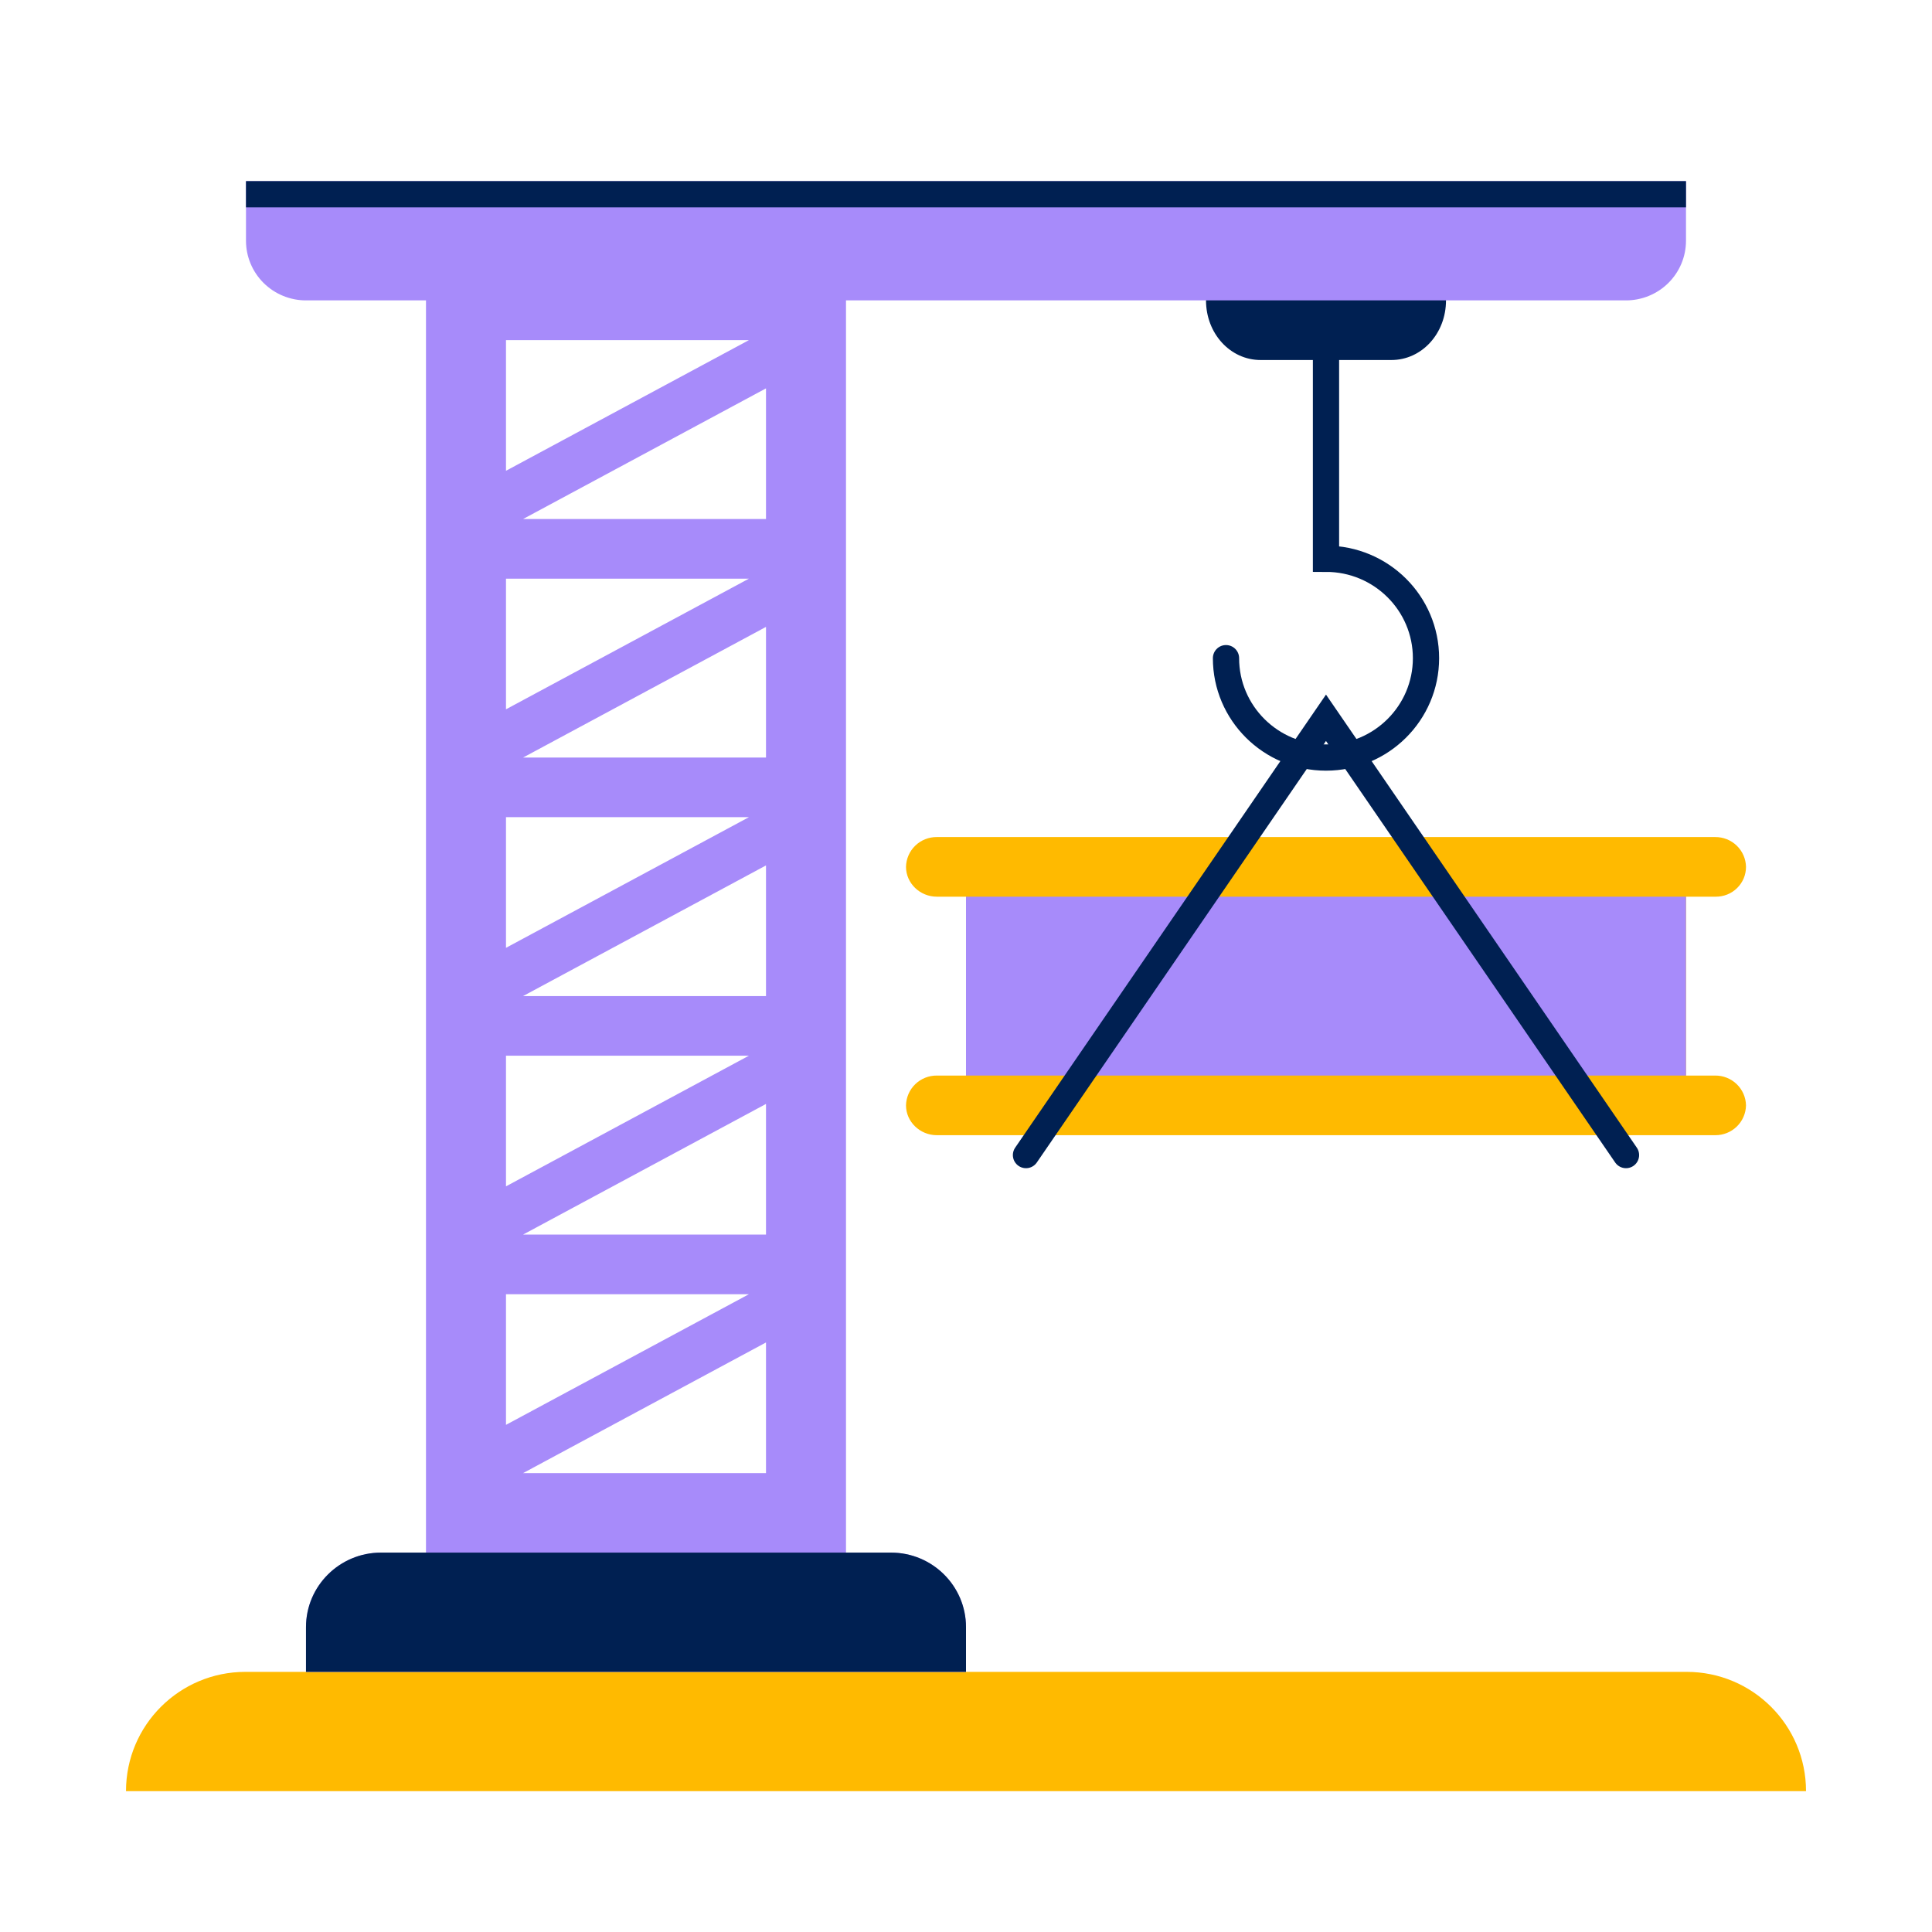 <svg width="96" height="96" viewBox="0 0 96 96" fill="none" xmlns="http://www.w3.org/2000/svg">
<rect width="96" height="96" fill="white"/>
<path d="M83.777 44.556H85.255C85.452 44.557 85.647 44.52 85.83 44.446C86.012 44.373 86.178 44.264 86.317 44.126C86.457 43.988 86.568 43.824 86.644 43.644C86.719 43.463 86.758 43.27 86.758 43.074C86.75 42.676 86.585 42.298 86.298 42.02C86.011 41.743 85.626 41.589 85.226 41.593H46.551C46.151 41.589 45.766 41.743 45.479 42.02C45.192 42.298 45.027 42.676 45.019 43.074C45.019 43.886 45.711 44.556 46.551 44.556H48V53.444H46.551C46.151 53.441 45.766 53.595 45.479 53.872C45.192 54.15 45.027 54.528 45.019 54.926C45.019 55.738 45.711 56.407 46.551 56.407H85.226C85.626 56.411 86.011 56.257 86.298 55.98C86.585 55.702 86.75 55.324 86.758 54.926C86.75 54.528 86.585 54.15 86.298 53.872C86.011 53.595 85.626 53.441 85.226 53.444H83.777V44.556ZM83.807 83.074H12.194C8.915 83.074 6.261 85.726 6.261 89H89.74C89.74 85.726 87.086 83.074 83.807 83.074Z" fill="#FFBA00"/>
<path d="M65.888 15.914V27.765C68.632 27.765 70.857 29.976 70.857 32.704C70.857 35.431 68.632 37.642 65.888 37.642C63.144 37.642 60.919 35.431 60.919 32.704" stroke="#002052" stroke-width="1.304" stroke-linecap="round"/>
<path d="M69.138 11.963H62.639C61.13 11.963 59.926 13.279 59.926 14.926C59.926 16.573 61.13 17.889 62.639 17.889H69.138C70.647 17.889 71.851 16.573 71.851 14.926C71.851 13.279 70.647 11.963 69.138 11.963Z" fill="#002052"/>
<path d="M83.776 44.556H48V53.444H83.776V44.556Z" fill="#A78BFA"/>
<path d="M50.981 57.395L65.888 35.667L80.795 57.395" stroke="#002052" stroke-width="1.304" stroke-linecap="round"/>
<path fill-rule="evenodd" clip-rule="evenodd" d="M83.776 9H12.223V11.963C12.223 12.749 12.537 13.502 13.096 14.058C13.655 14.614 14.414 14.926 15.204 14.926H21.167V77.148H18.931C16.874 77.148 15.204 78.807 15.204 80.852V83.074H47.999V80.852C47.999 78.807 46.33 77.148 44.273 77.148H42.037V14.926H80.795C81.585 14.926 82.344 14.614 82.903 14.058C83.462 13.502 83.776 12.749 83.776 11.963V9ZM25.142 23.393L37.213 16.901H25.142V23.393ZM25.991 25.79L38.062 19.298V25.79H25.991ZM25.142 35.245L37.213 28.753H25.142V35.245ZM25.991 37.642L38.062 31.15V37.642H25.991ZM25.142 47.097L37.213 40.605H25.142V47.097ZM25.991 49.494L38.062 43.002V49.494H25.991ZM25.142 58.949L37.213 52.457H25.142V58.949ZM25.991 61.346L38.062 54.854V61.346H25.991ZM25.142 70.8L37.213 64.309H25.142V70.8ZM38.062 66.706V73.198H25.991L38.062 66.706Z" fill="#A78BFA"/>
<path d="M44.273 77.148H42.037H18.932C16.875 77.148 15.205 78.807 15.205 80.852V83.074H48V80.852C48 78.807 46.331 77.148 44.273 77.148Z" fill="#002052"/>
<path d="M83.776 9H12.223V10.304H83.776V9Z" fill="#002052"/>
</svg>

